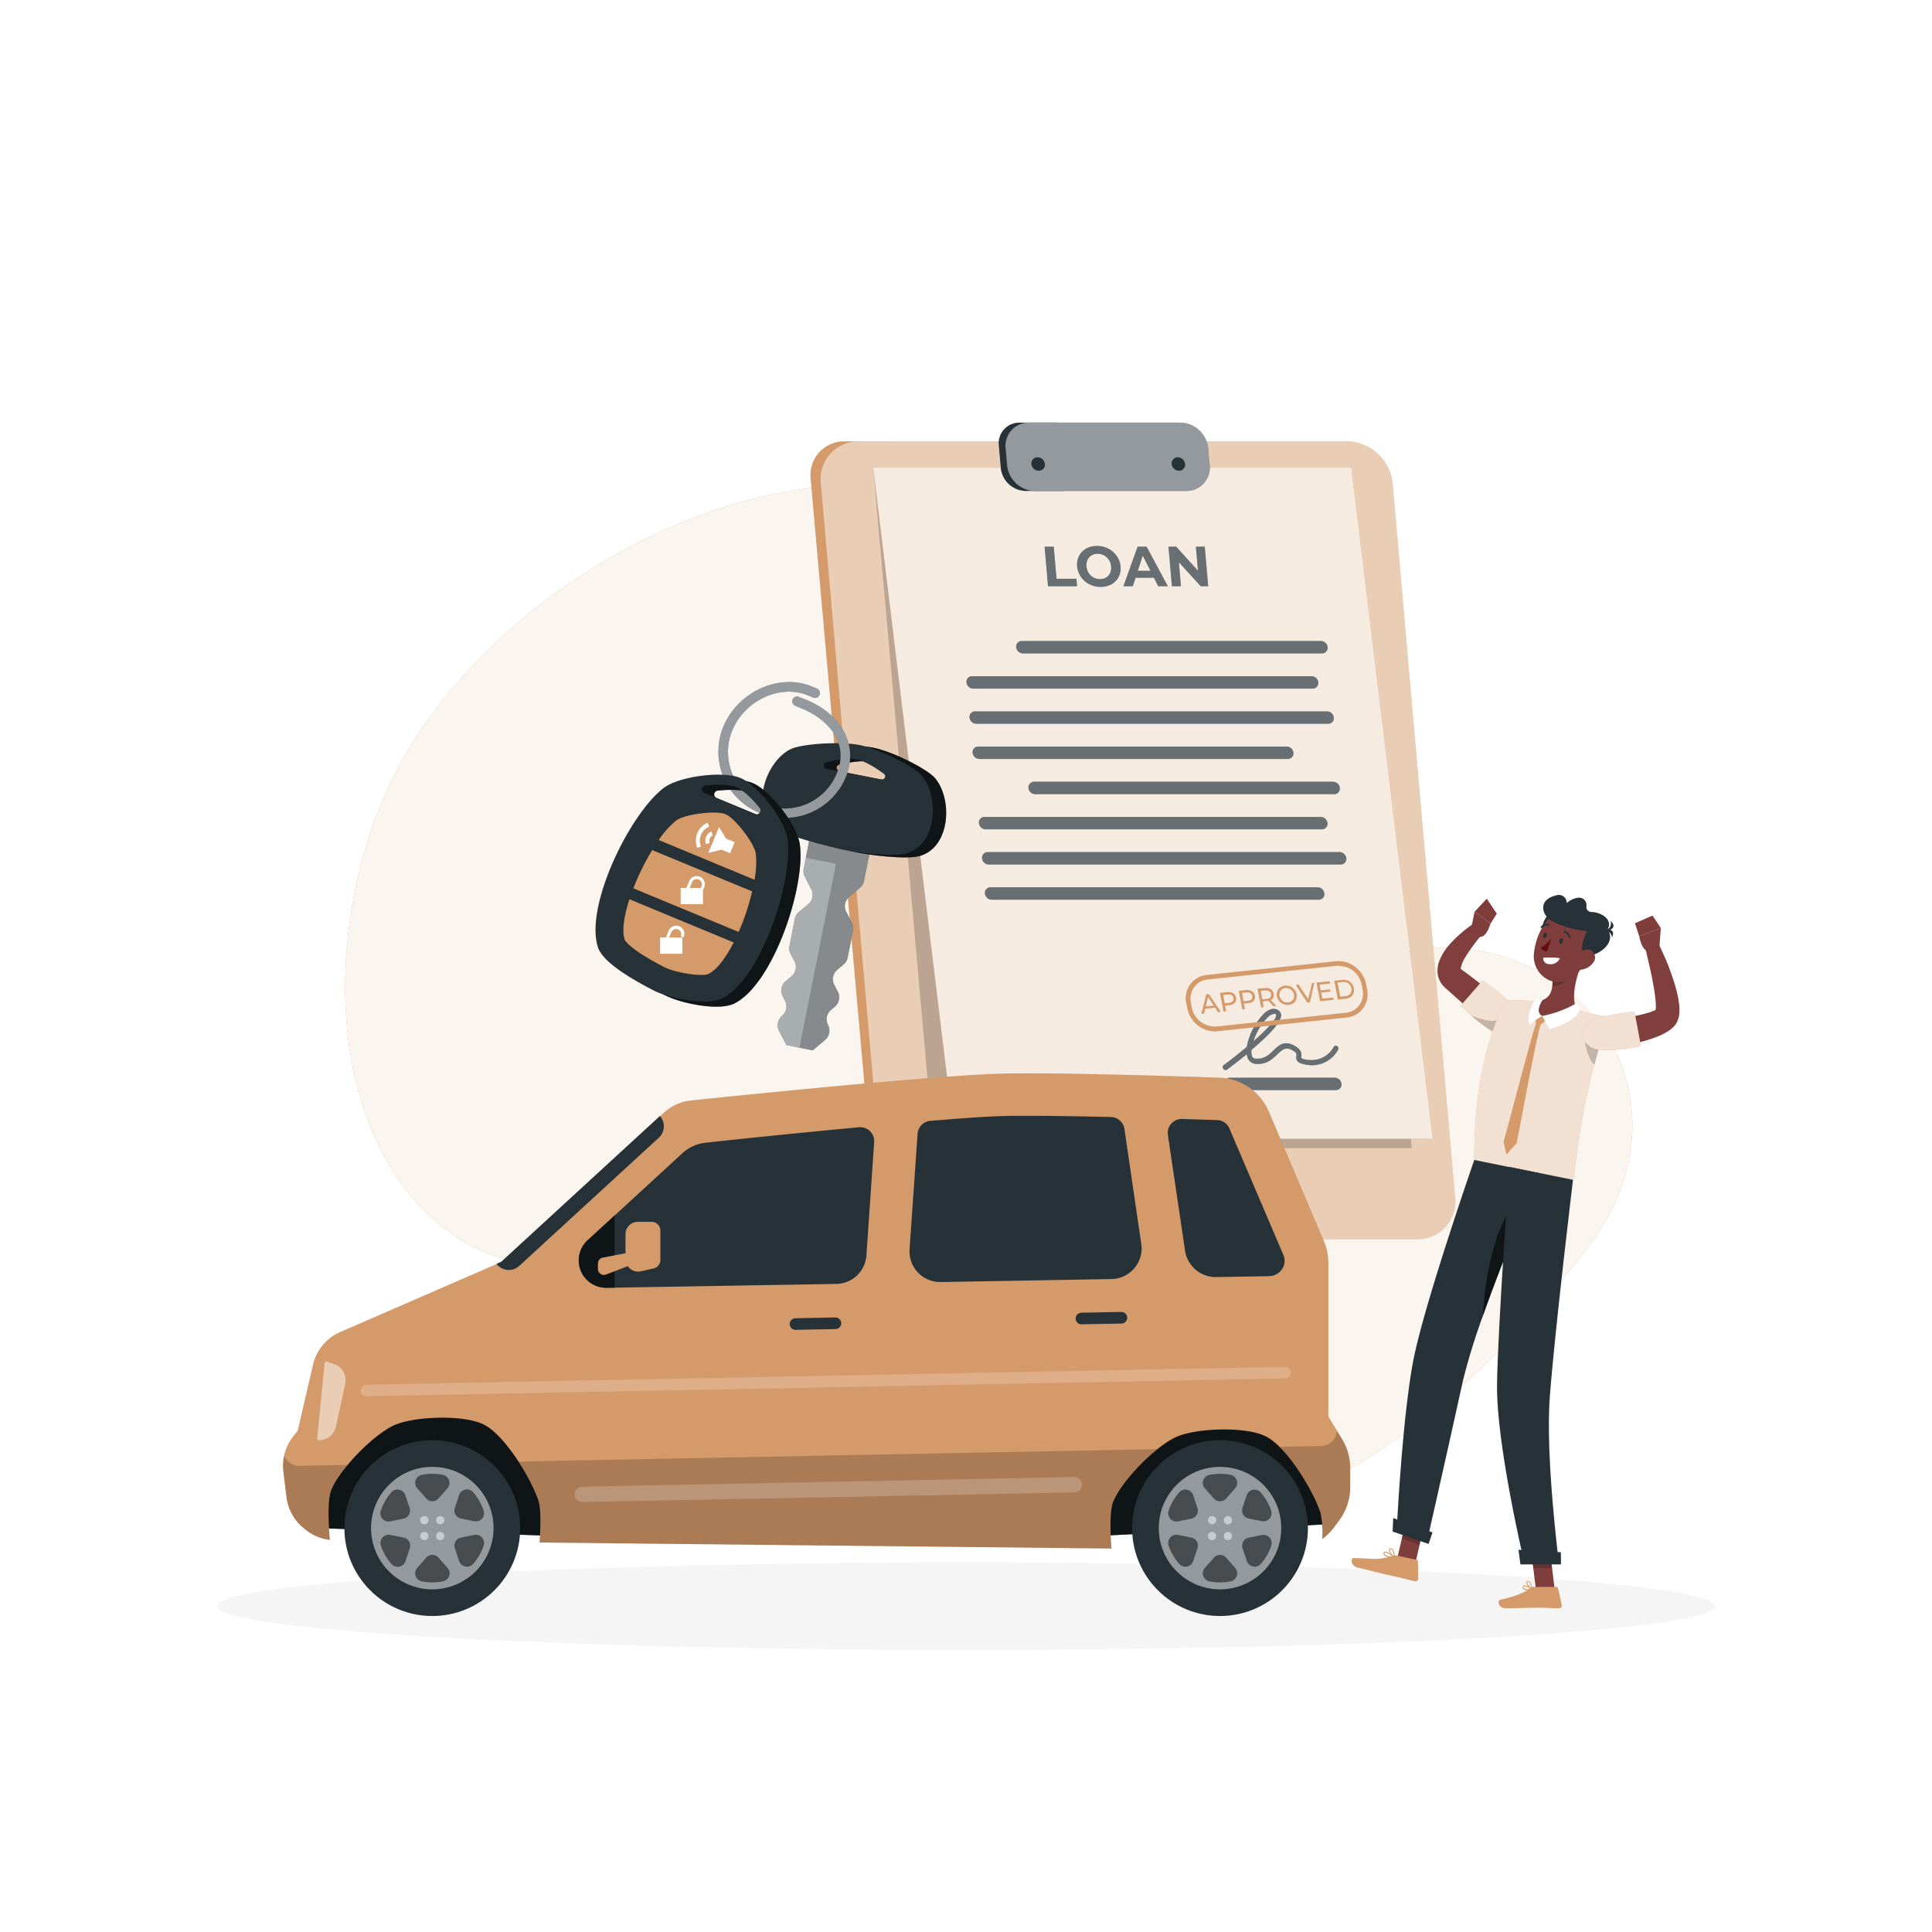 <svg class="animated" id="freepik_stories-car-finance" xmlns="http://www.w3.org/2000/svg" viewBox="0 0 500 500" version="1.1" xmlns:xlink="http://www.w3.org/1999/xlink" xmlns:svgjs="http://svgjs.com/svgjs"><style>svg#freepik_stories-car-finance:not(.animated) .animable {opacity: 0;}svg#freepik_stories-car-finance.animated #freepik--Character--inject-327 {animation: 1.5s Infinite  linear floating;animation-delay: 0s;}svg#freepik_stories-car-finance.animated #freepik--Keys--inject-327 {animation: 1.5s Infinite  linear wind;animation-delay: 0s;}            @keyframes floating {                0% {                    opacity: 1;                    transform: translateY(0px);                }                50% {                    transform: translateY(-10px);                }                100% {                    opacity: 1;                    transform: translateY(0px);                }            }                    @keyframes wind {                0% {                    transform: rotate( 0deg );                }                25% {                    transform: rotate( 1deg );                }                75% {                    transform: rotate( -1deg );                }            }        </style><g id="freepik--background-simple--inject-327" class="animable" style="transform-origin: 255.894px 259.322px;"><path d="M252.4,309.17c-27.41-19.78-94.2,38.59-134.79,10.64C80.79,294.46,83.2,230.5,106.09,193.32c34.08-55.34,115.3-85.81,152.52-56.13,43.18,34.44,1.33,82.38,24.95,109.81,23.16,26.9,27.08,8.68,78.18-.68,47.53-8.71,78.48,38.26,49.5,76.11C352.62,399,297.88,405.06,269.72,379.35,242.74,354.71,267.06,319.75,252.4,309.17Z" style="fill: rgb(212, 154, 106); transform-origin: 255.894px 259.322px;" id="elq32419ggl4k" class="animable"></path><g id="el6wjqp7vjidd"><path d="M252.4,309.17c-27.41-19.78-94.2,38.59-134.79,10.64C80.79,294.46,83.2,230.5,106.09,193.32c34.08-55.34,115.3-85.81,152.52-56.13,43.18,34.44,1.33,82.38,24.95,109.81,23.16,26.9,27.08,8.68,78.18-.68,47.53-8.71,78.48,38.26,49.5,76.11C352.62,399,297.88,405.06,269.72,379.35,242.74,354.71,267.06,319.75,252.4,309.17Z" style="fill: rgb(255, 255, 255); opacity: 0.9; transform-origin: 255.894px 259.322px;" class="animable"></path></g></g><g id="freepik--Shadow--inject-327" class="animable" style="transform-origin: 250px 415.69px;"><ellipse id="freepik--path--inject-327" cx="250" cy="415.69" rx="193.89" ry="11.32" style="fill: rgb(245, 245, 245); transform-origin: 250px 415.69px;" class="animable"></ellipse></g><g id="freepik--Character--inject-327" class="animable" style="transform-origin: 392.21px 323.913px;"><path d="M386,266.21c-2-1.7-4-3.44-6-5.21l-5.92-5.3a5.89,5.89,0,0,1-2-3.57,7,7,0,0,1,.39-3.36,13.87,13.87,0,0,1,2.55-4.19,31.22,31.22,0,0,1,6.44-5.6l2.25,2.64a49.15,49.15,0,0,0-4.43,6,9.44,9.44,0,0,0-1.22,2.81c-.07.37,0,.61,0,.58s-.06-.26,0-.23l1.61,1.17,1.61,1.22c1.07.82,2.13,1.66,3.16,2.5,2.09,1.68,4.12,3.41,6.11,5.2Z" style="fill: rgb(128, 62, 60); transform-origin: 381.286px 252.595px;" id="elfob9gao6da6" class="animable"></path><path d="M389.82,268.07c-3.56.52-11.78-7.82-11.78-7.82l5.63-6.45a44.85,44.85,0,0,1,7.61,6.09C394.56,263.31,393.72,267.5,389.82,268.07Z" style="fill: rgb(212, 154, 106); transform-origin: 385.676px 260.947px;" id="el4o5b32n7b8" class="animable"></path><g id="eldi4rtvmo6jh"><path d="M389.82,268.07c-3.56.52-11.78-7.82-11.78-7.82l5.63-6.45a44.85,44.85,0,0,1,7.61,6.09C394.56,263.31,393.72,267.5,389.82,268.07Z" style="fill: rgb(255, 255, 255); opacity: 0.7; transform-origin: 385.676px 260.947px;" class="animable"></path></g><path d="M380.69,240.48l.94-4.55,4.1,3.12s-1.08,4-3.12,3.35Z" style="fill: rgb(127, 62, 59); transform-origin: 383.21px 239.201px;" id="eljb38e0bptqk" class="animable"></path><polygon points="384.77 232.58 387.38 236.45 385.73 239.05 381.63 235.93 384.77 232.58" style="fill: rgb(127, 62, 59); transform-origin: 384.505px 235.815px;" id="elgkopprvb0ig" class="animable"></polygon><g id="el0jnvxx8ovta5"><path d="M388.27,263.56c-1.66,1.42-5.38.14-7.58-.82,2.59,2.3,6.47,5.33,8.79,5.33C389.75,265.57,389.86,262.22,388.27,263.56Z" style="opacity: 0.2; transform-origin: 385.165px 265.405px;" class="animable"></path></g><polygon points="366.16 405.16 361.57 403.49 364.1 392.44 368.69 394.1 366.16 405.16" style="fill: rgb(127, 62, 59); transform-origin: 365.13px 398.8px;" id="elb7qhzx7hphv" class="animable"></polygon><polygon points="402.34 411.25 397.48 411.25 396.09 399.97 400.96 399.97 402.34 411.25" style="fill: rgb(127, 62, 59); transform-origin: 399.215px 405.61px;" id="el9h0wp530zn" class="animable"></polygon><path d="M396.84,410.69h5.93a.42.42,0,0,1,.42.33l1,4.33a.71.71,0,0,1-.71.86c-1.91,0-3.3-.14-5.71-.14-1.48,0-5.94.15-8,.15s-2.33-2-1.49-2.2c3.74-.82,6.56-1.95,7.75-3A1.13,1.13,0,0,1,396.84,410.69Z" style="fill: rgb(212, 154, 106); transform-origin: 396.02px 413.455px;" id="elm2icvc8p3yk" class="animable"></path><path d="M361.41,402.56l5.21,1.12a.44.44,0,0,1,.34.41l.07,4.43a.7.7,0,0,1-.86.7c-1.87-.43-4.57-1.13-6.93-1.63-2.76-.6-4.47-1.15-7.71-1.85-2-.42-2.1-2.51-1.24-2.52,3.9,0,6.26.75,9.89-.54A2.25,2.25,0,0,1,361.41,402.56Z" style="fill: rgb(212, 154, 106); transform-origin: 358.404px 405.881px;" id="el621mban2k6" class="animable"></path><g id="elaax36jtfk4"><polygon points="364.1 392.44 362.8 398.14 367.39 399.8 368.69 394.11 364.1 392.44" style="opacity: 0.2; transform-origin: 365.745px 396.12px;" class="animable"></polygon></g><g id="el7vqt87zhyv2"><polygon points="400.96 399.98 396.09 399.98 396.81 405.79 401.68 405.79 400.96 399.98" style="opacity: 0.2; transform-origin: 398.885px 402.885px;" class="animable"></polygon></g><path d="M416.58,263.13a119.93,119.93,0,0,0-5,16.5c-.91,3.69-1.62,7.23-2.18,10.45-1.32,7.55-1.85,13.36-2.31,15.29l-25.55-5.17c-.19-28,8.22-41.25,8.22-41.25A51.48,51.48,0,0,1,396,259l1.34.12a95.08,95.08,0,0,1,10.86,2.2c.68.17,1.37.36,2,.56A34.48,34.48,0,0,0,416.58,263.13Z" style="fill: rgb(212, 154, 106); transform-origin: 399.058px 282.124px;" id="elbsyw0lifl4v" class="animable"></path><g id="el9ff8z6bvoi4"><path d="M416.58,263.13a119.93,119.93,0,0,0-5,16.5c-.91,3.69-1.62,7.23-2.18,10.45-1.32,7.55-1.85,13.36-2.31,15.29l-25.55-5.17c-.19-28,8.22-41.25,8.22-41.25A51.48,51.48,0,0,1,396,259l1.34.12a95.08,95.08,0,0,1,10.86,2.2c.68.17,1.37.36,2,.56A34.48,34.48,0,0,0,416.58,263.13Z" style="fill: rgb(255, 255, 255); opacity: 0.7; transform-origin: 399.058px 282.124px;" class="animable"></path></g><path d="M397.71,264.43c-1,1.93-7,25.77-8.57,30.93.19,1.15.44,2.31.74,3.48.82-1,1.69-2,2.59-2.95,1.1-5,5.32-28.8,6.43-31.28Z" style="fill: rgb(212, 154, 106); transform-origin: 394.02px 281.635px;" id="elgvhlnwybon" class="animable"></path><polygon points="397.68 265.92 397.26 263.34 399.14 262.94 400.28 263.99 397.68 265.92" style="fill: rgb(212, 154, 106); transform-origin: 398.77px 264.43px;" id="elor7l0fbosf" class="animable"></polygon><path d="M409.51,248.86c-1.36,3.36-3.28,9.63-1.28,12.46a11,11,0,0,1-9,1.63c-3-.67-2.74-2.8-1.85-3.83,4.08-.15,4.53-3.06,4.38-5.91Z" style="fill: rgb(127, 62, 59); transform-origin: 403.146px 256.075px;" id="el81xgeadhtd7" class="animable"></path><path d="M399.14,262.93s.84,1.69,1.88,3.4c2.2-.63,7.4-2.46,7.77-5.1a2.69,2.69,0,0,0-1-1.48A28.61,28.61,0,0,1,399.14,262.93Z" style="fill: rgb(255, 255, 255); transform-origin: 403.965px 263.04px;" id="eltc2sd9nwmd" class="animable"></path><path d="M399.14,262.93a14.44,14.44,0,0,0-3.17,2.32c-1.21-1.29.62-5.95,1.27-6.37a3.38,3.38,0,0,1,2.06-.23S397,261.89,399.14,262.93Z" style="fill: rgb(255, 255, 255); transform-origin: 397.433px 261.916px;" id="elzevfj5vcjz7" class="animable"></path><g id="el60ms2516p2p"><path d="M406.34,250.64l-4.59,2.57a11,11,0,0,1,0,2c1.53.09,3.89-1.13,4.35-2.66A5.19,5.19,0,0,0,406.34,250.64Z" style="opacity: 0.2; transform-origin: 404.05px 252.927px;" class="animable"></path></g><path d="M400.65,236.71c-1.33,1.45-2.67,5.07.24,5S402.93,234.22,400.65,236.71Z" style="fill: rgb(38, 50, 56); transform-origin: 400.946px 238.955px;" id="eld4427kmc7cp" class="animable"></path><path d="M411.82,244.71c-1.78,4.49-2.59,7.21-5.67,8.78-4.63,2.37-9.59-1.63-9.19-6.57.36-4.45,3.2-11,8.28-11.36A6.66,6.66,0,0,1,411.82,244.71Z" style="fill: rgb(127, 62, 59); transform-origin: 404.623px 244.869px;" id="elfv5h9wlwypq" class="animable"></path><path d="M401.87,238.48c-3-1.51-4-5.71,1-6.79l.34-.07a2,2,0,0,1,2.23,1.78,1.57,1.57,0,0,0,.08.29,5.1,5.1,0,0,1,3.11-1.37,1.9,1.9,0,0,1,1.94,2.13,1.32,1.32,0,0,0,1.3,1.57c2.61.07,5.66,2,4.14,4.6,2.21,2.77-1.24,6.61-6.12,7-1.33-2.68.82-6.65.82-6.65A24,24,0,0,1,401.87,238.48Z" style="fill: rgb(38, 50, 56); transform-origin: 408.031px 239.613px;" id="elptzmwvc3jga" class="animable"></path><path d="M415.31,240.72a1.73,1.73,0,0,0,1.47-2.41C418.45,239.7,417.23,241,415.31,240.72Z" style="fill: rgb(38, 50, 56); transform-origin: 416.439px 239.534px;" id="elhyiysh7hxte" class="animable"></path><path d="M414.85,241.06a1.73,1.73,0,0,1,2.33,1.6C418.13,240.7,416.49,240,414.85,241.06Z" style="fill: rgb(38, 50, 56); transform-origin: 416.155px 241.613px;" id="ela2vi4xnzr95" class="animable"></path><path d="M412.34,249.11a4.5,4.5,0,0,1-3,1.82c-1.59.23-2.19-1.25-1.59-2.65s2-2.9,3.53-2.49A2.09,2.09,0,0,1,412.34,249.11Z" style="fill: rgb(127, 62, 59); transform-origin: 410.161px 248.338px;" id="elhsbm16bhc0k" class="animable"></path><path d="M361.45,396.45l7.77,2.82s6.07-26.72,9.29-41.53a159.36,159.36,0,0,1,5.3-17.3c2.94-8.32,6.46-17.27,9.3-24.27,3-7.37,5.23-12.57,5.23-12.57l-16.8-3.4s-12.81,36.88-15.69,51.45C362.86,366.81,361.45,396.45,361.45,396.45Z" style="fill: rgb(38, 50, 56); transform-origin: 379.895px 349.735px;" id="elzwjqicds8" class="animable"></path><g id="el1h5g79gus64i"><path d="M383.81,340.44c2.94-8.32,6.46-17.27,9.3-24.27l-1.3-4C387,316.6,384,331.92,383.81,340.44Z" style="opacity: 0.6; transform-origin: 388.46px 326.305px;" class="animable"></path></g><path d="M390.61,302s-3,42-3.18,56.33c-.2,15.65,7.11,46.29,7.11,46.29h8.92s-3.56-27.65-2.37-43.15c1.32-17.33,6-56.13,6-56.13Z" style="fill: rgb(38, 50, 56); transform-origin: 397.258px 353.31px;" id="el0h4v1eu69t7k" class="animable"></path><polygon points="393.48 404.86 403.98 404.86 403.95 401.72 392.99 401.08 393.48 404.86" style="fill: rgb(38, 50, 56); transform-origin: 398.485px 402.97px;" id="eln6nikle4pe8" class="animable"></polygon><polygon points="360.41 396.36 369.72 399.58 370.73 396.58 360.56 392.88 360.41 396.36" style="fill: rgb(38, 50, 56); transform-origin: 365.57px 396.23px;" id="elz35f98u12n" class="animable"></polygon><path d="M404.46,243.65c-.12.38-.42.61-.66.53s-.34-.45-.22-.82.41-.61.66-.53S404.58,243.28,404.46,243.65Z" style="fill: rgb(38, 50, 56); transform-origin: 404.021px 243.505px;" id="elfz99pe52sp7" class="animable"></path><path d="M400.25,242.24c-.12.37-.42.6-.66.52s-.34-.45-.22-.82.41-.61.66-.53S400.37,241.86,400.25,242.24Z" style="fill: rgb(38, 50, 56); transform-origin: 399.811px 242.085px;" id="elm7xkp97a7u" class="animable"></path><path d="M401.53,242.87a13.64,13.64,0,0,1-2.82,2.47,2.36,2.36,0,0,0,1.68.9Z" style="fill: rgb(99, 15, 15); transform-origin: 400.12px 244.555px;" id="el20fzo4mcgio" class="animable"></path><path d="M406.2,242.73a.2.2,0,0,1-.17-.15,1.87,1.87,0,0,0-1.17-1.21.22.22,0,0,1-.16-.28.23.23,0,0,1,.27-.17,2.34,2.34,0,0,1,1.49,1.51.23.23,0,0,1-.14.29A.17.17,0,0,1,406.2,242.73Z" style="fill: rgb(38, 50, 56); transform-origin: 405.581px 241.826px;" id="elyiyrcvevxy9" class="animable"></path><path d="M398.91,240.17a.23.23,0,0,1-.12-.06.25.25,0,0,1,0-.33,2.3,2.3,0,0,1,2-.7.24.24,0,0,1,.18.27.22.22,0,0,1-.27.18,1.78,1.78,0,0,0-1.56.58A.19.19,0,0,1,398.91,240.17Z" style="fill: rgb(38, 50, 56); transform-origin: 399.85px 239.622px;" id="eljft0td0bqwf" class="animable"></path><path d="M395.23,411.54a1.53,1.53,0,0,1-.94-.25.7.7,0,0,1-.24-.61.39.39,0,0,1,.19-.33c.54-.27,2.12.69,2.3.8a.11.11,0,0,1,0,.12.12.12,0,0,1-.08.09A5.89,5.89,0,0,1,395.23,411.54Zm-.73-1a.33.33,0,0,0-.15,0s-.07,0-.07.13a.47.47,0,0,0,.16.42,2.3,2.3,0,0,0,1.73.09A4.67,4.67,0,0,0,394.5,410.53Z" style="fill: rgb(212, 154, 106); transform-origin: 395.302px 410.923px;" id="el5j6ymwdah7" class="animable"></path><path d="M396.48,411.37l-.06,0c-.5-.27-1.49-1.34-1.39-1.88a.37.37,0,0,1,.36-.3.62.62,0,0,1,.5.14,3.47,3.47,0,0,1,.7,1.93.11.11,0,0,1,0,.11Zm-1-2h-.06c-.15,0-.16.09-.16.12-.06.32.57,1.13,1.07,1.51a2.79,2.79,0,0,0-.59-1.53A.39.39,0,0,0,395.48,409.39Z" style="fill: rgb(212, 154, 106); transform-origin: 395.814px 410.276px;" id="ell24clzvbrzm" class="animable"></path><path d="M360.8,403.11h0c-.8,0-2.21-.12-2.64-.7a.65.65,0,0,1-.1-.59.38.38,0,0,1,.25-.26c.65-.2,2.36,1.18,2.56,1.34a.11.11,0,0,1,0,.13A.1.1,0,0,1,360.8,403.11Zm-2.39-1.33h0a.16.16,0,0,0-.1.11.42.42,0,0,0,.07.39,3.14,3.14,0,0,0,2.1.58A4.78,4.78,0,0,0,358.41,401.78Z" style="fill: rgb(212, 154, 106); transform-origin: 359.46px 402.325px;" id="elvrgy3wxiyc8" class="animable"></path><path d="M360.8,403.11a.08.08,0,0,1-.08,0c-.52-.38-1.45-1.65-1.26-2.17.05-.12.17-.26.49-.23a.91.91,0,0,1,.59.33,3.3,3.3,0,0,1,.36,2,.12.12,0,0,1-.07.1Zm-1-2.19c-.1,0-.12.06-.13.08-.12.31.49,1.29,1,1.77a2.81,2.81,0,0,0-.33-1.61.65.65,0,0,0-.43-.24Z" style="fill: rgb(212, 154, 106); transform-origin: 360.182px 401.923px;" id="elgvctzr9ckrp" class="animable"></path><g id="eln0iob7d1fa"><path d="M413.6,265.92l-3.44,1.45v2.17s.6,4.38,2.47,6c.76-2.91,1.63-6,2.64-8.9A12.69,12.69,0,0,0,413.6,265.92Z" style="opacity: 0.2; transform-origin: 412.715px 270.73px;" class="animable"></path></g><path d="M414.32,264.44c1.4-.22,2.91-.42,4.35-.68s2.9-.49,4.31-.79a39.22,39.22,0,0,0,4-1,13.83,13.83,0,0,0,1.48-.6.71.71,0,0,1,.15-.09s.06,0,0,0a2.06,2.06,0,0,0-.19.25c-.14.28-.06.24,0,.11a6.27,6.27,0,0,0,.11-1.53,18.08,18.08,0,0,0-.16-2c-.15-1.41-.42-2.85-.69-4.31s-.59-2.92-.94-4.39-.68-3-1-4.4l3.25-1.23c.73,1.41,1.35,2.83,2,4.27s1.16,2.91,1.69,4.4a44.63,44.63,0,0,1,1.38,4.64,23.45,23.45,0,0,1,.46,2.54,11.61,11.61,0,0,1,.05,3,5.91,5.91,0,0,1-.79,2.27,4.45,4.45,0,0,1-.53.7c-.19.21-.28.27-.42.41a7.7,7.7,0,0,1-.76.62,14.8,14.8,0,0,1-2.63,1.43,34,34,0,0,1-4.8,1.58,64.82,64.82,0,0,1-9.43,1.72Z" style="fill: rgb(128, 62, 60); transform-origin: 424.482px 257.57px;" id="elpwys872kub" class="animable"></path><path d="M411.46,270.83c2.84,2.17,13.21-.07,13.21-.07L423,261.81a51.68,51.68,0,0,0-9.23,1.63C408.91,264.83,408,268.21,411.46,270.83Z" style="fill: rgb(212, 154, 106); transform-origin: 417.024px 266.793px;" id="elur2oe5ewyp9" class="animable"></path><g id="eldhi1inzqxna"><path d="M411.46,270.83c2.84,2.17,13.21-.07,13.21-.07L423,261.81a51.68,51.68,0,0,0-9.23,1.63C408.91,264.83,408,268.21,411.46,270.83Z" style="fill: rgb(255, 255, 255); opacity: 0.7; transform-origin: 417.024px 266.793px;" class="animable"></path></g><path d="M429.47,244.89l.35-4.71-5.59,2.12s.6,4.07,2.8,4Z" style="fill: rgb(127, 62, 59); transform-origin: 427.025px 243.24px;" id="eldj4cm8fsvsw" class="animable"></path><polygon points="427.67 236.95 423.13 238.93 424.23 242.3 429.82 240.18 427.67 236.95" style="fill: rgb(127, 62, 59); transform-origin: 426.475px 239.625px;" id="ela5ry5q8x1tb" class="animable"></polygon><path d="M399.4,247.86a21.64,21.64,0,0,1,4.3.11,2.6,2.6,0,0,1-2.88,1.53A1.45,1.45,0,0,1,399.4,247.86Z" style="fill: rgb(255, 255, 255); transform-origin: 401.544px 248.674px;" id="elfe4z1x8s8tf" class="animable"></path></g><g id="freepik--Clipboard--inject-327" class="animable" style="transform-origin: 293.182px 215.045px;"><path d="M218.6,114.22h11.57l18.34,206.49H236.94a10.78,10.78,0,0,1-10.52-9.66L209.79,123.89A8.71,8.71,0,0,1,218.6,114.22Z" style="fill: rgb(212, 154, 106); transform-origin: 229.123px 217.464px;" id="elyc6q4s1rmk" class="animable"></path><path d="M366.69,320.71H240.37a12,12,0,0,1-11.77-10.82L212.43,125.05a9.76,9.76,0,0,1,9.88-10.83H348.62a12.07,12.07,0,0,1,11.78,10.83l16.17,184.84A9.76,9.76,0,0,1,366.69,320.71Z" style="fill: rgb(212, 154, 106); transform-origin: 294.499px 217.465px;" id="eltd7smco7cgn" class="animable"></path><g id="el4zst83q86qd"><path d="M366.69,320.71H240.37a12,12,0,0,1-11.77-10.82L212.43,125.05a9.76,9.76,0,0,1,9.88-10.83H348.62a12.07,12.07,0,0,1,11.78,10.83l16.17,184.84A9.76,9.76,0,0,1,366.69,320.71Z" style="fill: rgb(255, 255, 255); opacity: 0.5; transform-origin: 294.499px 217.465px;" class="animable"></path></g><g id="elpn65sw3iqwp"><polygon points="241.63 297.12 365.36 297.12 349.71 121.03 225.98 121.03 241.63 297.12" style="opacity: 0.2; transform-origin: 295.67px 209.075px;" class="animable"></polygon></g><polygon points="247.04 294.71 370.77 294.71 349.71 121.03 225.98 121.03 247.04 294.71" style="fill: rgb(212, 154, 106); transform-origin: 298.375px 207.87px;" id="elisovjsqfali" class="animable"></polygon><g id="elckxdqmvmas"><polygon points="247.04 294.71 370.77 294.71 349.71 121.03 225.98 121.03 247.04 294.71" style="fill: rgb(255, 255, 255); opacity: 0.8; transform-origin: 298.375px 207.87px;" class="animable"></polygon></g><path d="M342.12,169.1h-77.4a1.79,1.79,0,0,1-1.74-1.6h0a1.45,1.45,0,0,1,1.46-1.61h77.4a1.79,1.79,0,0,1,1.75,1.61h0A1.45,1.45,0,0,1,342.12,169.1Z" style="fill: rgb(38, 50, 56); transform-origin: 303.284px 167.495px;" id="elbfdpmyk2yi5" class="animable"></path><path d="M339.71,178.21H251.86a1.78,1.78,0,0,1-1.74-1.61h0a1.43,1.43,0,0,1,1.46-1.6h87.85a1.77,1.77,0,0,1,1.74,1.6h0A1.44,1.44,0,0,1,339.71,178.21Z" style="fill: rgb(38, 50, 56); transform-origin: 295.645px 176.605px;" id="elz4ahu820a3" class="animable"></path><path d="M343.72,187.31H252.66a1.78,1.78,0,0,1-1.75-1.6h0a1.45,1.45,0,0,1,1.47-1.61h91.06a1.78,1.78,0,0,1,1.74,1.61h0A1.43,1.43,0,0,1,343.72,187.31Z" style="fill: rgb(38, 50, 56); transform-origin: 298.046px 185.705px;" id="el03z1xu4nrnr9" class="animable"></path><path d="M333.27,196.42H253.46a1.79,1.79,0,0,1-1.75-1.61h0a1.45,1.45,0,0,1,1.46-1.6H333a1.78,1.78,0,0,1,1.74,1.6h0A1.45,1.45,0,0,1,333.27,196.42Z" style="fill: rgb(38, 50, 56); transform-origin: 293.226px 194.815px;" id="el5bsaiej3qpc" class="animable"></path><path d="M345.31,205.53h-77.4a1.79,1.79,0,0,1-1.75-1.61h0a1.46,1.46,0,0,1,1.47-1.61H345a1.79,1.79,0,0,1,1.75,1.61h0A1.45,1.45,0,0,1,345.31,205.53Z" style="fill: rgb(38, 50, 56); transform-origin: 306.456px 203.92px;" id="elrewld9wgpeh" class="animable"></path><path d="M342.09,214.63h-87a1.79,1.79,0,0,1-1.75-1.6h0a1.45,1.45,0,0,1,1.47-1.61h87a1.79,1.79,0,0,1,1.75,1.61h0A1.45,1.45,0,0,1,342.09,214.63Z" style="fill: rgb(38, 50, 56); transform-origin: 298.449px 213.025px;" id="el9bfatuy8ai" class="animable"></path><path d="M346.9,223.74h-91a1.79,1.79,0,0,1-1.75-1.61h0a1.45,1.45,0,0,1,1.46-1.61h91.06a1.79,1.79,0,0,1,1.75,1.61h0A1.45,1.45,0,0,1,346.9,223.74Z" style="fill: rgb(38, 50, 56); transform-origin: 301.285px 222.131px;" id="el3jg27mbkoud" class="animable"></path><path d="M341.27,232.84H256.64a1.77,1.77,0,0,1-1.74-1.6h0a1.44,1.44,0,0,1,1.46-1.61H341a1.79,1.79,0,0,1,1.75,1.61h0A1.44,1.44,0,0,1,341.27,232.84Z" style="fill: rgb(38, 50, 56); transform-origin: 298.824px 231.235px;" id="elueoo8gxtp2d" class="animable"></path><g id="el1wc18unh0c7j"><g style="opacity: 0.3; transform-origin: 299.269px 199.365px;" class="animable"><path d="M342.12,169.1h-77.4a1.79,1.79,0,0,1-1.74-1.6h0a1.45,1.45,0,0,1,1.46-1.61h77.4a1.79,1.79,0,0,1,1.75,1.61h0A1.45,1.45,0,0,1,342.12,169.1Z" style="fill: rgb(255, 255, 255); transform-origin: 303.284px 167.495px;" id="elljxyoekvttk" class="animable"></path><path d="M339.71,178.21H251.86a1.78,1.78,0,0,1-1.74-1.61h0a1.43,1.43,0,0,1,1.46-1.6h87.85a1.77,1.77,0,0,1,1.74,1.6h0A1.44,1.44,0,0,1,339.71,178.21Z" style="fill: rgb(255, 255, 255); transform-origin: 295.645px 176.605px;" id="elwxxe7ayiekh" class="animable"></path><path d="M343.72,187.31H252.66a1.78,1.78,0,0,1-1.75-1.6h0a1.45,1.45,0,0,1,1.47-1.61h91.06a1.78,1.78,0,0,1,1.74,1.61h0A1.43,1.43,0,0,1,343.72,187.31Z" style="fill: rgb(255, 255, 255); transform-origin: 298.046px 185.705px;" id="elavzvfvqc03v" class="animable"></path><path d="M333.27,196.42H253.46a1.79,1.79,0,0,1-1.75-1.61h0a1.45,1.45,0,0,1,1.46-1.6H333a1.78,1.78,0,0,1,1.74,1.6h0A1.45,1.45,0,0,1,333.27,196.42Z" style="fill: rgb(255, 255, 255); transform-origin: 293.226px 194.815px;" id="eli7tpgv73ni" class="animable"></path><path d="M345.31,205.53h-77.4a1.79,1.79,0,0,1-1.75-1.61h0a1.46,1.46,0,0,1,1.47-1.61H345a1.79,1.79,0,0,1,1.75,1.61h0A1.45,1.45,0,0,1,345.31,205.53Z" style="fill: rgb(255, 255, 255); transform-origin: 306.456px 203.92px;" id="elnr613mmp6b" class="animable"></path><path d="M342.09,214.63h-87a1.79,1.79,0,0,1-1.75-1.6h0a1.45,1.45,0,0,1,1.47-1.61h87a1.79,1.79,0,0,1,1.75,1.61h0A1.45,1.45,0,0,1,342.09,214.63Z" style="fill: rgb(255, 255, 255); transform-origin: 298.449px 213.025px;" id="el6ahentxu57s" class="animable"></path><path d="M346.9,223.74h-91a1.79,1.79,0,0,1-1.75-1.61h0a1.45,1.45,0,0,1,1.46-1.61h91.06a1.79,1.79,0,0,1,1.75,1.61h0A1.45,1.45,0,0,1,346.9,223.74Z" style="fill: rgb(255, 255, 255); transform-origin: 301.285px 222.131px;" id="elg7olza220l" class="animable"></path><path d="M341.27,232.84H256.64a1.77,1.77,0,0,1-1.74-1.6h0a1.44,1.44,0,0,1,1.46-1.61H341a1.79,1.79,0,0,1,1.75,1.61h0A1.44,1.44,0,0,1,341.27,232.84Z" style="fill: rgb(255, 255, 255); transform-origin: 298.824px 231.235px;" id="ely49hitzua8s" class="animable"></path></g></g><path d="M270.34,141.48h2.37l.72,8.31h5.14l.17,1.93h-7.51Z" style="fill: rgb(38, 50, 56); transform-origin: 274.54px 146.6px;" id="elko9s4ykxunm" class="animable"></path><path d="M281.93,151.2a5.76,5.76,0,0,1-2.17-1.89,5.6,5.6,0,0,1-1-2.71,4.84,4.84,0,0,1,.49-2.72,4.5,4.5,0,0,1,1.83-1.89,5.66,5.66,0,0,1,2.82-.69,6.3,6.3,0,0,1,2.93.69,6,6,0,0,1,2.17,1.89,5.54,5.54,0,0,1,1,2.72,4.8,4.8,0,0,1-.49,2.71,4.53,4.53,0,0,1-1.84,1.89,5.57,5.57,0,0,1-2.81.69A6.3,6.3,0,0,1,281.93,151.2Zm4.36-1.74a2.71,2.71,0,0,0,1-1.17,3.22,3.22,0,0,0,.26-1.69,3.61,3.61,0,0,0-.56-1.7,3.45,3.45,0,0,0-2.92-1.58,3.07,3.07,0,0,0-1.61.42,2.6,2.6,0,0,0-1,1.16,3.16,3.16,0,0,0-.27,1.7,3.57,3.57,0,0,0,.56,1.69,3.5,3.5,0,0,0,1.25,1.17,3.57,3.57,0,0,0,1.68.41A3.12,3.12,0,0,0,286.29,149.46Z" style="fill: rgb(38, 50, 56); transform-origin: 284.38px 146.595px;" id="elv5bp0pvixh" class="animable"></path><path d="M298.64,149.52h-4.75l-.72,2.2h-2.43l3.67-10.24h2.34l5.48,10.24h-2.49Zm-.9-1.8-2-3.92-1.28,3.92Z" style="fill: rgb(38, 50, 56); transform-origin: 296.485px 146.6px;" id="elc6nc7cj58zu" class="animable"></path><path d="M311.79,141.48l.89,10.24h-1.94l-5.65-6.22.54,6.22h-2.34l-.89-10.24h2l5.63,6.21-.54-6.21Z" style="fill: rgb(38, 50, 56); transform-origin: 307.54px 146.6px;" id="elw1mpkr07mio" class="animable"></path><g id="elyoi4mjgth"><g style="opacity: 0.3; transform-origin: 291.51px 146.595px;" class="animable"><path d="M270.34,141.48h2.37l.72,8.31h5.14l.17,1.93h-7.51Z" style="fill: rgb(255, 255, 255); transform-origin: 274.54px 146.6px;" id="elv6lhhl3hbk" class="animable"></path><path d="M281.93,151.2a5.76,5.76,0,0,1-2.17-1.89,5.6,5.6,0,0,1-1-2.71,4.84,4.84,0,0,1,.49-2.72,4.5,4.5,0,0,1,1.83-1.89,5.66,5.66,0,0,1,2.82-.69,6.3,6.3,0,0,1,2.93.69,6,6,0,0,1,2.17,1.89,5.54,5.54,0,0,1,1,2.72,4.8,4.8,0,0,1-.49,2.71,4.53,4.53,0,0,1-1.84,1.89,5.57,5.57,0,0,1-2.81.69A6.3,6.3,0,0,1,281.93,151.2Zm4.36-1.74a2.71,2.71,0,0,0,1-1.17,3.22,3.22,0,0,0,.26-1.69,3.61,3.61,0,0,0-.56-1.7,3.45,3.45,0,0,0-2.92-1.58,3.07,3.07,0,0,0-1.61.42,2.6,2.6,0,0,0-1,1.16,3.16,3.16,0,0,0-.27,1.7,3.57,3.57,0,0,0,.56,1.69,3.5,3.5,0,0,0,1.25,1.17,3.57,3.57,0,0,0,1.68.41A3.12,3.12,0,0,0,286.29,149.46Z" style="fill: rgb(255, 255, 255); transform-origin: 284.38px 146.595px;" id="elaey7cn3v97i" class="animable"></path><path d="M298.64,149.52h-4.75l-.72,2.2h-2.43l3.67-10.24h2.34l5.48,10.24h-2.49Zm-.9-1.8-2-3.92-1.28,3.92Z" style="fill: rgb(255, 255, 255); transform-origin: 296.485px 146.6px;" id="elkhha77ksfb" class="animable"></path><path d="M311.79,141.48l.89,10.24h-1.94l-5.65-6.22.54,6.22h-2.34l-.89-10.24h2l5.63,6.21-.54-6.21Z" style="fill: rgb(255, 255, 255); transform-origin: 307.54px 146.6px;" id="ellhrv3lp2rb" class="animable"></path></g></g><path d="M345.71,282.12H318.55a1.79,1.79,0,0,1-1.75-1.6h0a1.46,1.46,0,0,1,1.47-1.61h27.16a1.79,1.79,0,0,1,1.75,1.61h0A1.45,1.45,0,0,1,345.71,282.12Z" style="fill: rgb(38, 50, 56); transform-origin: 331.99px 280.515px;" id="elazcj5axmvn7" class="animable"></path><path d="M316.57,276.57h0a.63.63,0,0,1,.09-.9c1.92-1.41,4-3.07,6-4.73a16.73,16.73,0,0,1,4.6-8.77c1.56-1.35,2.72-1.19,3.42-.81a1.58,1.58,0,0,1,.86,1.21c.25,2-3.73,5.84-7.65,9.14a3.51,3.51,0,0,0,.14,1.61,1,1,0,0,0,1,.65c2.2.14,3.4-1,4.55-2.14,1.31-1.27,2.65-2.57,5.11-1.37,2.16,1.07,2.21,2.14,2.09,3.06a.92.92,0,0,0,0,.32h0a4.62,4.62,0,0,0,1.95.46,6.48,6.48,0,0,0,6.45-3.4.61.61,0,0,1,.82-.2h0a.68.68,0,0,1,.32.93,7.64,7.64,0,0,1-7.64,4c-1.68-.21-2.49-.5-2.92-1a1.6,1.6,0,0,1-.26-1.32c.07-.52.12-.92-1.29-1.62s-2.32-.12-3.65,1.18-2.73,2.65-5.48,2.47a2.41,2.41,0,0,1-2.19-1.56,3.32,3.32,0,0,1-.23-.94c-2.1,1.71-4,3.17-5.14,4A.69.69,0,0,1,316.57,276.57Zm13.2-14.18a2.78,2.78,0,0,0-1.57.79,15.29,15.29,0,0,0-3.78,6.27c3.38-3,6-5.71,5.85-6.84,0-.05,0-.08-.1-.13A.81.81,0,0,0,329.77,262.39Z" style="fill: rgb(38, 50, 56); transform-origin: 331.409px 269.012px;" id="elqraw62a2vse" class="animable"></path><g id="elq1axc9csph"><g style="opacity: 0.3; transform-origin: 331.805px 271.606px;" class="animable"><path d="M345.71,282.12H318.55a1.79,1.79,0,0,1-1.75-1.6h0a1.46,1.46,0,0,1,1.47-1.61h27.16a1.79,1.79,0,0,1,1.75,1.61h0A1.45,1.45,0,0,1,345.71,282.12Z" style="fill: rgb(255, 255, 255); transform-origin: 331.99px 280.515px;" id="elowjrgbw59w9" class="animable"></path><path d="M316.57,276.57h0a.63.63,0,0,1,.09-.9c1.92-1.41,4-3.07,6-4.73a16.73,16.73,0,0,1,4.6-8.77c1.56-1.35,2.72-1.19,3.42-.81a1.58,1.58,0,0,1,.86,1.21c.25,2-3.73,5.84-7.65,9.14a3.51,3.51,0,0,0,.14,1.61,1,1,0,0,0,1,.65c2.2.14,3.4-1,4.55-2.14,1.31-1.27,2.65-2.57,5.11-1.37,2.16,1.07,2.21,2.14,2.09,3.06a.92.92,0,0,0,0,.32h0a4.62,4.62,0,0,0,1.95.46,6.48,6.48,0,0,0,6.45-3.4.61.61,0,0,1,.82-.2h0a.68.68,0,0,1,.32.93,7.64,7.64,0,0,1-7.64,4c-1.68-.21-2.49-.5-2.92-1a1.6,1.6,0,0,1-.26-1.32c.07-.52.12-.92-1.29-1.62s-2.32-.12-3.65,1.18-2.73,2.65-5.48,2.47a2.41,2.41,0,0,1-2.19-1.56,3.32,3.32,0,0,1-.23-.94c-2.1,1.71-4,3.17-5.14,4A.69.69,0,0,1,316.57,276.57Zm13.2-14.18a2.78,2.78,0,0,0-1.57.79,15.29,15.29,0,0,0-3.78,6.27c3.38-3,6-5.71,5.85-6.84,0-.05,0-.08-.1-.13A.81.81,0,0,0,329.77,262.39Z" style="fill: rgb(255, 255, 255); transform-origin: 331.409px 269.012px;" id="eltcql17qeeg" class="animable"></path></g></g><path d="M263.88,109.38h9.69l1.57,17.68h-9.69a6.59,6.59,0,0,1-6.44-5.92l-.52-5.84A5.33,5.33,0,0,1,263.88,109.38Z" style="fill: rgb(38, 50, 56); transform-origin: 266.799px 118.22px;" id="elr2unhs8dv6" class="animable"></path><path d="M307,127.06H267.85a7.38,7.38,0,0,1-7.21-6.63l-.39-4.42a6,6,0,0,1,6.05-6.63h39.16a7.38,7.38,0,0,1,7.21,6.63l.39,4.42A6,6,0,0,1,307,127.06Z" style="fill: rgb(38, 50, 56); transform-origin: 286.655px 118.22px;" id="elc5scdpxhw0p" class="animable"></path><g id="elex7wgsqpl38"><path d="M307,127.06H267.85a7.38,7.38,0,0,1-7.21-6.63l-.39-4.42a6,6,0,0,1,6.05-6.63h39.16a7.38,7.38,0,0,1,7.21,6.63l.39,4.42A6,6,0,0,1,307,127.06Z" style="fill: rgb(255, 255, 255); opacity: 0.5; transform-origin: 286.655px 118.22px;" class="animable"></path></g><path d="M306.7,120.09a1.56,1.56,0,0,1-1.58,1.74,1.94,1.94,0,0,1-1.9-1.74,1.57,1.57,0,0,1,1.59-1.74A1.93,1.93,0,0,1,306.7,120.09Z" style="fill: rgb(38, 50, 56); transform-origin: 304.961px 120.09px;" id="elf9mxhe7e8sm" class="animable"></path><path d="M270.41,120.09a1.56,1.56,0,0,1-1.58,1.74,1.94,1.94,0,0,1-1.9-1.74,1.57,1.57,0,0,1,1.59-1.74A1.93,1.93,0,0,1,270.41,120.09Z" style="fill: rgb(38, 50, 56); transform-origin: 268.671px 120.09px;" id="el03uj12gpco7n" class="animable"></path></g><g id="freepik--Stamp--inject-327" class="animable" style="transform-origin: 330.401px 257.84px;"><path d="M314.42,266.94a7.46,7.46,0,0,1-7.16-6l-.24-1.29a6,6,0,0,1,5.29-7.33l33.41-3.55a7.11,7.11,0,0,1,5,1.45,7.39,7.39,0,0,1,2.83,4.49l.25,1.29a6.27,6.27,0,0,1-1,4.9,6,6,0,0,1-4.28,2.43l-33.4,3.55C314.89,266.93,314.65,266.94,314.42,266.94Zm32.11-17a5.63,5.63,0,0,0-.58,0l-33.41,3.55a4.9,4.9,0,0,0-3.51,2,5.12,5.12,0,0,0-.83,4l.24,1.28a6.12,6.12,0,0,0,6.45,4.88l33.4-3.55a4.86,4.86,0,0,0,3.51-2,5.14,5.14,0,0,0,.84-4l-.24-1.28a6.11,6.11,0,0,0-2.33-3.69A5.91,5.91,0,0,0,346.53,250Z" style="fill: rgb(212, 154, 106); transform-origin: 330.401px 257.84px;" id="el5s7msxlvnma" class="animable"></path><path d="M314.46,260.78l-2.54.27-.29,1.26-.71.07,1.24-5.05.68-.07,3.1,4.59-.72.08Zm-.34-.53L312.63,258l-.58,2.47Z" style="fill: rgb(212, 154, 106); transform-origin: 313.43px 259.82px;" id="el8zxobmhfam5" class="animable"></path><path d="M319.13,257.05a1.7,1.7,0,0,1,.77,1.18,1.44,1.44,0,0,1-.3,1.29,2.06,2.06,0,0,1-1.37.6l-1.18.12.28,1.46-.68.08-.93-4.83,1.86-.19A2.34,2.34,0,0,1,319.13,257.05Zm-.1,2.09a1,1,0,0,0,.19-.84,1.12,1.12,0,0,0-.5-.77,1.61,1.61,0,0,0-1-.17l-1.16.12.41,2.16,1.16-.12A1.46,1.46,0,0,0,319,259.14Z" style="fill: rgb(212, 154, 106); transform-origin: 317.832px 259.255px;" id="elz6xypmumr9" class="animable"></path><path d="M324,256.53a1.72,1.72,0,0,1,.77,1.18,1.44,1.44,0,0,1-.3,1.29,2,2,0,0,1-1.37.6l-1.18.13.28,1.46-.68.07-.93-4.82,1.86-.2A2.34,2.34,0,0,1,324,256.53Zm-.1,2.09a1,1,0,0,0,.19-.84,1.1,1.1,0,0,0-.5-.76,1.61,1.61,0,0,0-1-.18l-1.16.12.41,2.17L323,259A1.44,1.44,0,0,0,323.89,258.62Z" style="fill: rgb(212, 154, 106); transform-origin: 322.702px 258.735px;" id="el93i7ff6ievu" class="animable"></path><path d="M329.56,260.41,328.25,259l-.3.05-1.18.13.28,1.46-.68.08-.93-4.83,1.86-.2a2.4,2.4,0,0,1,1.55.3,1.7,1.7,0,0,1,.77,1.17,1.58,1.58,0,0,1-.09,1,1.39,1.39,0,0,1-.67.66l1.45,1.5Zm-.81-2.3a1,1,0,0,0,.19-.84,1.12,1.12,0,0,0-.5-.77,1.61,1.61,0,0,0-1-.17l-1.16.12.41,2.17,1.17-.12A1.44,1.44,0,0,0,328.75,258.11Z" style="fill: rgb(212, 154, 106); transform-origin: 327.875px 258.193px;" id="elawtgscanzge" class="animable"></path><path d="M332.13,259.86a2.64,2.64,0,0,1-1.08-.79,2.7,2.7,0,0,1-.57-1.22,2.36,2.36,0,0,1,.09-1.3,2,2,0,0,1,.74-1,2.51,2.51,0,0,1,1.24-.46,2.74,2.74,0,0,1,2.44,1,2.68,2.68,0,0,1,.57,1.23,2.36,2.36,0,0,1-.09,1.3,2,2,0,0,1-.74,1,2.46,2.46,0,0,1-1.23.45A2.65,2.65,0,0,1,332.13,259.86Zm2.15-.77a1.49,1.49,0,0,0,.53-.73,1.79,1.79,0,0,0,.06-1,2,2,0,0,0-.42-.92,2.08,2.08,0,0,0-.79-.59,1.85,1.85,0,0,0-1-.14,1.73,1.73,0,0,0-.91.34,1.58,1.58,0,0,0-.54.73,1.79,1.79,0,0,0-.06,1,2.15,2.15,0,0,0,.42.92,2.11,2.11,0,0,0,.8.59,2,2,0,0,0,1,.14A1.79,1.79,0,0,0,334.28,259.09Z" style="fill: rgb(212, 154, 106); transform-origin: 333.02px 257.58px;" id="elehf423nfii5" class="animable"></path><path d="M340.14,254.36,339,259.41l-.68.07-3-4.6.74-.08,2.48,3.78,1-4.15Z" style="fill: rgb(212, 154, 106); transform-origin: 337.73px 256.92px;" id="elub3s3hdoixe" class="animable"></path><path d="M345,258.15l.11.6-3.47.37-.93-4.82,3.38-.36.11.6-2.69.29.29,1.48,2.39-.26.12.59-2.4.25.3,1.56Z" style="fill: rgb(212, 154, 106); transform-origin: 342.91px 256.53px;" id="elcln1vpnk2b" class="animable"></path><path d="M345.32,253.81l2-.21a3.12,3.12,0,0,1,1.41.16,2.54,2.54,0,0,1,1.07.75,2.64,2.64,0,0,1,.57,1.23,2.42,2.42,0,0,1-.08,1.29,2,2,0,0,1-.75,1,2.71,2.71,0,0,1-1.29.44l-2,.22Zm2.79,4a2.08,2.08,0,0,0,1-.34,1.44,1.44,0,0,0,.56-.71,1.84,1.84,0,0,0,.06-1,1.92,1.92,0,0,0-.43-.92,1.84,1.84,0,0,0-.8-.57,2.32,2.32,0,0,0-1.06-.12l-1.29.14.7,3.62Z" style="fill: rgb(212, 154, 106); transform-origin: 347.871px 256.134px;" id="elq1d4m5xo27j" class="animable"></path></g><g id="freepik--Keys--inject-327" class="animable animator-active" style="transform-origin: 199.494px 224.173px;"><path d="M216.82,256.61l-.91-1.75a3.16,3.16,0,0,1,.77-3.89l1.63-1.37a3.16,3.16,0,0,0,1.07-1.81l1.38-6.95a3.13,3.13,0,0,0-.3-2.08L219,236a3.16,3.16,0,0,1,.77-3.89l2.74-2.3A3.16,3.16,0,0,0,223.6,228l2.24-11.24L218,215.18l-7.81-1.56L208,224.86a3.19,3.19,0,0,0,.3,2.08l1.65,3.18a3.18,3.18,0,0,1-.77,3.89l-2.41,2a3.17,3.17,0,0,0-1.07,1.8l-1.38,7a3.18,3.18,0,0,0,.29,2.08l1,1.89a3.16,3.16,0,0,1-.77,3.89l-1.51,1.27a3.16,3.16,0,0,0-.77,3.89l.61,1.18a3.16,3.16,0,0,1-.77,3.89h0a3.17,3.17,0,0,0-.78,3.89l1.92,3.69,3.4.67,3.4.68,3.18-2.68a3.17,3.17,0,0,0,.78-3.89h0a3.16,3.16,0,0,1,.77-3.89l1-.85A3.18,3.18,0,0,0,216.82,256.61Z" style="fill: rgb(38, 50, 56); transform-origin: 213.552px 242.725px;" id="elmcd99lizh5" class="animable"></path><g id="elr1qebbltypi"><path d="M216.82,256.61l-.91-1.75a3.16,3.16,0,0,1,.77-3.89l1.63-1.37a3.16,3.16,0,0,0,1.07-1.81l1.38-6.95a3.13,3.13,0,0,0-.3-2.08L219,236a3.16,3.16,0,0,1,.77-3.89l2.74-2.3A3.16,3.16,0,0,0,223.6,228l2.24-11.24L218,215.18l-7.81-1.56L208,224.86a3.19,3.19,0,0,0,.3,2.08l1.65,3.18a3.18,3.18,0,0,1-.77,3.89l-2.41,2a3.17,3.17,0,0,0-1.07,1.8l-1.38,7a3.18,3.18,0,0,0,.29,2.08l1,1.89a3.16,3.16,0,0,1-.77,3.89l-1.51,1.27a3.16,3.16,0,0,0-.77,3.89l.61,1.18a3.16,3.16,0,0,1-.77,3.89h0a3.17,3.17,0,0,0-.78,3.89l1.92,3.69,3.4.67,3.4.68,3.18-2.68a3.17,3.17,0,0,0,.78-3.89h0a3.16,3.16,0,0,1,.77-3.89l1-.85A3.18,3.18,0,0,0,216.82,256.61Z" style="fill: rgb(255, 255, 255); opacity: 0.6; transform-origin: 213.552px 242.725px;" class="animable"></path></g><g id="elr7e2bt2c5i"><path d="M222.53,229.78A3.16,3.16,0,0,0,223.6,228l2.24-11.24-3.91-.77-3.91-.78-7.81-1.56L208.54,222l7.82,1.56-9.47,47.59,3.4.68,3.18-2.68a3.17,3.17,0,0,0,.78-3.89,3.16,3.16,0,0,1,.77-3.89l1-.85a3.18,3.18,0,0,0,.78-3.89l-.91-1.75a3.16,3.16,0,0,1,.77-3.89l1.63-1.37a3.16,3.16,0,0,0,1.07-1.81l1.38-6.95a3.18,3.18,0,0,0-.29-2.08L219,236a3.16,3.16,0,0,1,.77-3.89Z" style="opacity: 0.2; transform-origin: 216.365px 242.74px;" class="animable"></path></g><path d="M242,201.4c-2.07-2.46-11.22-7-16.13-7.93s-15.09-.33-17.94,1.15c-6.33,3.28-10.27,14.89-4,20.15,2.53,2.12,12.23,4.52,16.6,5.57s14.23,2.14,17.47,1.2C246,219.24,246.56,206.85,242,201.4Zm-10.66,1-14-2.78c-1-.2-1.15-1.46-.16-1.71,3-.75,6.07-1.12,7.9-.76s4.52,1.88,7,3.73C232.92,201.49,232.32,202.6,231.3,202.4Z" style="fill: rgb(38, 50, 56); transform-origin: 222.815px 207.462px;" id="elcwjvbif47kj" class="animable"></path><g id="elfb93rvq90je"><path d="M242,201.4c-2.07-2.46-11.22-7-16.13-7.93s-15.09-.33-17.94,1.15c-6.33,3.28-10.27,14.89-4,20.15,2.53,2.12,12.23,4.52,16.6,5.57s14.23,2.14,17.47,1.2C246,219.24,246.56,206.85,242,201.4Zm-10.66,1-14-2.78c-1-.2-1.15-1.46-.16-1.71,3-.75,6.07-1.12,7.9-.76s4.52,1.88,7,3.73C232.92,201.49,232.32,202.6,231.3,202.4Z" style="opacity: 0.6; transform-origin: 222.815px 207.462px;" class="animable"></path></g><path d="M238.56,200.72c-2.07-2.45-11.22-6.95-16.14-7.92s-15.09-.33-17.94,1.14c-6.33,3.28-10.26,14.89-4,20.15,2.54,2.13,12.24,4.52,16.61,5.57s14.22,2.14,17.47,1.21C242.57,218.56,243.15,206.17,238.56,200.72Zm-10.67,1L214,199c-1-.21-1.15-1.47-.17-1.71,3-.76,6.08-1.13,7.91-.76s4.51,1.87,7,3.72C229.52,200.81,228.92,201.92,227.89,201.72Z" style="fill: rgb(38, 50, 56); transform-origin: 219.38px 206.78px;" id="elr771b61jez" class="animable"></path><path d="M218.86,201.19a17.14,17.14,0,0,1-32.08-12c3.31-9.76,14.51-15.17,23.29-11.54l1.34.56a1.26,1.26,0,0,1,.68,1.64h0a1.26,1.26,0,0,1-1.64.68l-1.34-.56c-7.38-3.06-16.81,1.47-19.83,9.66a14.63,14.63,0,0,0,27.26,10.61C220,192,213.9,186,207.66,183.43l-1.84-.77a1.26,1.26,0,0,1-.68-1.64h0a1.25,1.25,0,0,1,1.64-.67l1.85.76C218.1,185,222.21,193.1,218.86,201.19Z" style="fill: rgb(38, 50, 56); transform-origin: 202.97px 194.092px;" id="elxae1660y5e" class="animable"></path><g id="el7y6h4tkobeu"><g style="opacity: 0.5; transform-origin: 202.97px 194.092px;" class="animable"><path d="M218.86,201.19a17.14,17.14,0,0,1-32.08-12c3.31-9.76,14.51-15.17,23.29-11.54l1.34.56a1.26,1.26,0,0,1,.68,1.64h0a1.26,1.26,0,0,1-1.64.68l-1.34-.56c-7.38-3.06-16.81,1.47-19.83,9.66a14.63,14.63,0,0,0,27.26,10.61C220,192,213.9,186,207.66,183.43l-1.84-.77a1.26,1.26,0,0,1-.68-1.64h0a1.25,1.25,0,0,1,1.64-.67l1.85.76C218.1,185,222.21,193.1,218.86,201.19Z" style="fill: rgb(255, 255, 255); transform-origin: 202.97px 194.092px;" id="el3kxj0tsctk8" class="animable"></path></g></g><path d="M207,218.58c-.66-5-7.58-14-12.21-15.92s-15.91-.43-19.89,2.62c-8.84,6.78-20.4,30.54-17.05,41.16,1.36,4.3,10.2,9,14.21,11.1s13.83,4.15,17.89,2.2C200,254.9,208.49,229.62,207,218.58ZM198.65,212l-13.13-5.44a1,1,0,0,1,.27-1.95c3.19-.35,6.32-.25,8,.46s4,2.86,6,5.36A1,1,0,0,1,198.65,212Z" style="fill: rgb(38, 50, 56); transform-origin: 182.214px 231.163px;" id="eljrb9hcbebj" class="animable"></path><g id="ellyqf8urkwlf"><path d="M207,218.58c-.66-5-7.58-14-12.21-15.92s-15.91-.43-19.89,2.62c-8.84,6.78-20.4,30.54-17.05,41.16,1.36,4.3,10.2,9,14.21,11.1s13.83,4.15,17.89,2.2C200,254.9,208.49,229.62,207,218.58ZM198.65,212l-13.13-5.44a1,1,0,0,1,.27-1.95c3.19-.35,6.32-.25,8,.46s4,2.86,6,5.36A1,1,0,0,1,198.65,212Z" style="opacity: 0.6; transform-origin: 182.214px 231.163px;" class="animable"></path></g><path d="M203.83,217.25c-.65-5-7.58-14-12.21-15.91s-15.91-.44-19.89,2.61c-8.83,6.78-20.4,30.54-17,41.16,1.36,4.3,10.21,9,14.21,11.11s13.83,4.14,17.89,2.19C196.82,253.57,205.28,228.29,203.83,217.25Zm-8.38-6.58-13.14-5.44a1,1,0,0,1,.27-1.95c3.19-.35,6.32-.25,8,.46s4,2.86,6,5.36A1,1,0,0,1,195.45,210.67Z" style="fill: rgb(38, 50, 56); transform-origin: 179.057px 229.841px;" id="elf7lf4rqyp97" class="animable"></path><path d="M194.66,230.69,168.79,220a63.23,63.23,0,0,0-4.88,9.9l27.26,11.29A62.75,62.75,0,0,0,194.66,230.69Z" style="fill: rgb(212, 154, 106); transform-origin: 179.285px 230.595px;" id="el9tfxkuhhane" class="animable"></path><path d="M162.89,232.72c-1.37,4.24-2,8.11-1.21,10.51.09.2,1.23,2.4,10.11,7,3.16,1.64,10,2.56,11.52,1.85,2.23-1.08,4.55-4.22,6.57-8.18Z" style="fill: rgb(212, 154, 106); transform-origin: 175.607px 242.521px;" id="ely0lgsnn34vf" class="animable"></path><path d="M195.27,227.68a23.89,23.89,0,0,0,.34-6.72c-.36-2.7-5.35-9.21-7.86-10.25s-10.65,0-12.81,1.68a23.69,23.69,0,0,0-4.47,5Z" style="fill: rgb(212, 154, 106); transform-origin: 183.089px 218.987px;" id="elzawdyzrttjo" class="animable"></path><g id="el5whi8358vdf"><rect x="176.16" y="229.8" width="5.76" height="4.2" style="fill: rgb(255, 255, 255); transform-origin: 179.04px 231.9px; transform: rotate(22.5deg);" class="animable"></rect></g><path d="M181.41,231.68l-.72-.3.79-1.91a1.33,1.33,0,1,0-2.45-1l-.79,1.91-.72-.3.79-1.91a2.11,2.11,0,1,1,3.89,1.61Z" style="fill: rgb(255, 255, 255); transform-origin: 179.97px 229.205px;" id="elr2mjrc62a9" class="animable"></path><g id="el3i1qrg7i0ly"><rect x="170.84" y="242.63" width="5.76" height="4.2" style="fill: rgb(255, 255, 255); transform-origin: 173.72px 244.73px; transform: rotate(22.5deg);" class="animable"></rect></g><path d="M172.93,243.2l-.72-.3L173,241a2.11,2.11,0,1,1,3.89,1.61l-.73-.3a1.32,1.32,0,1,0-2.44-1Z" style="fill: rgb(255, 255, 255); transform-origin: 174.66px 241.381px;" id="elyzc4mtobole" class="animable"></path><polygon points="190.14 217.95 187.93 217.03 186.08 214.03 183.31 220.72 186.74 219.9 188.95 220.82 190.14 217.95" style="fill: rgb(255, 255, 255); transform-origin: 186.725px 217.425px;" id="el5gttnxv0yol" class="animable"></polygon><path d="M180.46,219.43a5,5,0,0,1,2.69-6.51l.4,1a3.94,3.94,0,0,0-2.13,5.15Z" style="fill: rgb(255, 255, 255); transform-origin: 181.818px 216.175px;" id="el9vaw9w5iu3u" class="animable"></path><path d="M182.73,218.49a2.53,2.53,0,0,1,1.36-3.3l.4,1a1.51,1.51,0,0,0-.8.81,1.47,1.47,0,0,0,0,1.13Z" style="fill: rgb(255, 255, 255); transform-origin: 183.514px 216.84px;" id="elgvpm4mky9ac" class="animable"></path></g><g id="freepik--Car--inject-327" class="animable" style="transform-origin: 211.341px 348.001px;"><polygon points="82.09 395.48 144.78 397.53 283.45 397.53 343.28 394.49 343.28 381.42 335.61 370.34 314.75 362.97 288.28 370.34 277.78 380.25 159.04 381.42 135.78 364.47 117.6 357.91 90.95 364.8 84.45 376.72 80.61 388.72 82.09 395.48" style="fill: rgb(38, 50, 56); transform-origin: 211.945px 377.72px;" id="el4v7jj4evi7" class="animable"></polygon><g id="el5cpwsucwj5i"><polygon points="82.09 395.48 144.78 397.53 283.45 397.53 343.28 394.49 343.28 381.42 335.61 370.34 314.75 362.97 288.28 370.34 277.78 380.25 159.04 381.42 135.78 364.47 117.6 357.91 90.95 364.8 84.45 376.72 80.61 388.72 82.09 395.48" style="opacity: 0.6; transform-origin: 211.945px 377.72px;" class="animable"></polygon></g><path d="M85.74,385.57C88,380.1,96.86,371,102.31,368.72c5.3-2.22,17.88-2.64,23,0,5.4,2.79,12.23,14,14.08,19.81.68,2.14.48,7.28.26,10.67l148,1.56c-.31-4.11-.52-9.78.45-12.15,2.24-5.46,11.12-14.56,16.57-16.84,5.3-2.23,17.88-2.64,23,0,5.4,2.78,12.24,14,14.09,19.81a25.33,25.33,0,0,1,.44,6.73,14.77,14.77,0,0,0,3-2.95l1.39-1.88a14.5,14.5,0,0,0,2.86-8.65V380a14.58,14.58,0,0,0-2.11-7.55l-3.56-5.85V326.84a14.48,14.48,0,0,0-1.16-5.69l-14.22-33.43a14.52,14.52,0,0,0-12.88-8.83c-15.27-.52-45.23-1.42-57.4-1-17.7.6-65.16,5.44-79.31,6.91a12.21,12.21,0,0,0-7,3.16l-42,38.6L88,344.75a12.24,12.24,0,0,0-7,8.46l-3.94,17-1.31,1.71a12.28,12.28,0,0,0-2.43,8.91l.81,6.62a12.23,12.23,0,0,0,4.42,8l.52.42a12.16,12.16,0,0,0,6.29,2.66C85,394.41,84.7,388.09,85.74,385.57Z" style="fill: rgb(212, 154, 106); transform-origin: 211.341px 339.271px;" id="elz4wn5btwzef" class="animable"></path><circle cx="111.88" cy="395.47" r="22.75" style="fill: rgb(38, 50, 56); transform-origin: 111.88px 395.47px;" id="el4fkce2v7tm" class="animable"></circle><g id="elx4tlsjtszml"><circle cx="111.88" cy="395.47" r="15.85" style="fill: rgb(255, 255, 255); opacity: 0.5; transform-origin: 111.88px 395.47px;" class="animable"></circle></g><g id="elu3ggy3o6m4g"><g style="opacity: 0.5; transform-origin: 111.857px 395.475px;" class="animable"><path d="M106,390.26l-1.1-3.3a2.13,2.13,0,0,0-3.59-.78,14.05,14.05,0,0,0-2.78,4.8,2.14,2.14,0,0,0,2.47,2.74l3.4-.69A2.13,2.13,0,0,0,106,390.26Z" id="el35eilkfkrq5" class="animable" style="transform-origin: 102.271px 389.629px;"></path><path d="M113.48,387.81l2.3-2.61a2.12,2.12,0,0,0-1.11-3.49,13.57,13.57,0,0,0-5.58,0A2.12,2.12,0,0,0,108,385.2l2.31,2.61A2.12,2.12,0,0,0,113.48,387.81Z" id="elqk3x9osuhq" class="animable" style="transform-origin: 111.888px 384.971px;"></path><path d="M119.31,393l3.41.69a2.13,2.13,0,0,0,2.46-2.74,14,14,0,0,0-2.77-4.8,2.13,2.13,0,0,0-3.59.78l-1.11,3.3A2.14,2.14,0,0,0,119.31,393Z" id="el04okdl6porrg" class="animable" style="transform-origin: 121.442px 389.599px;"></path><path d="M117.71,400.69l1.11,3.3a2.13,2.13,0,0,0,3.59.78,14,14,0,0,0,2.77-4.8,2.13,2.13,0,0,0-2.46-2.74l-3.41.69A2.14,2.14,0,0,0,117.71,400.69Z" id="eljibcu4tx8uj" class="animable" style="transform-origin: 121.442px 401.321px;"></path><path d="M110.28,403.14,108,405.75a2.12,2.12,0,0,0,1.12,3.49,13.57,13.57,0,0,0,5.58,0,2.12,2.12,0,0,0,1.11-3.49l-2.3-2.61A2.12,2.12,0,0,0,110.28,403.14Z" id="elvhwa468s86f" class="animable" style="transform-origin: 111.906px 405.962px;"></path><path d="M104.44,397.92l-3.4-.69A2.14,2.14,0,0,0,98.57,400a14.05,14.05,0,0,0,2.78,4.8,2.13,2.13,0,0,0,3.59-.78l1.1-3.3A2.13,2.13,0,0,0,104.44,397.92Z" id="elj2868pxu79m" class="animable" style="transform-origin: 102.311px 401.335px;"></path></g></g><g id="el0t3iem4k8vrn"><g style="opacity: 0.5; transform-origin: 111.875px 395.475px;" class="animable"><circle cx="109.82" cy="393.42" r="1.07" style="fill: rgb(255, 255, 255); transform-origin: 109.82px 393.42px;" id="el1a5rs68enee" class="animable"></circle><path d="M115,393.42a1.07,1.07,0,1,1-1.07-1.07A1.07,1.07,0,0,1,115,393.42Z" style="fill: rgb(255, 255, 255); transform-origin: 113.93px 393.42px;" id="elz3azstzmii" class="animable"></path><path d="M110.89,397.53a1.07,1.07,0,1,1-1.07-1.07A1.07,1.07,0,0,1,110.89,397.53Z" style="fill: rgb(255, 255, 255); transform-origin: 109.82px 397.53px;" id="el1fph6f8dkf" class="animable"></path><path d="M115,397.53a1.07,1.07,0,1,1-1.07-1.07A1.07,1.07,0,0,1,115,397.53Z" style="fill: rgb(255, 255, 255); transform-origin: 113.93px 397.53px;" id="el6f5culy9iuk" class="animable"></path></g></g><circle cx="315.74" cy="395.47" r="22.75" style="fill: rgb(38, 50, 56); transform-origin: 315.74px 395.47px;" id="ellrm86m5tp18" class="animable"></circle><g id="elh9smgfbjvvw"><circle cx="315.74" cy="395.47" r="15.85" style="fill: rgb(255, 255, 255); opacity: 0.5; transform-origin: 315.74px 395.47px;" class="animable"></circle></g><g id="el5aozwbkdjnt"><g style="opacity: 0.5; transform-origin: 315.717px 395.475px;" class="animable"><path d="M309.9,390.26l-1.1-3.3a2.13,2.13,0,0,0-3.59-.78,14.05,14.05,0,0,0-2.78,4.8,2.14,2.14,0,0,0,2.47,2.74l3.4-.69A2.13,2.13,0,0,0,309.9,390.26Z" id="elvbi2ei53wzq" class="animable" style="transform-origin: 306.171px 389.629px;"></path><path d="M317.34,387.81l2.3-2.61a2.12,2.12,0,0,0-1.11-3.49,13.57,13.57,0,0,0-5.58,0,2.12,2.12,0,0,0-1.12,3.49l2.31,2.61A2.12,2.12,0,0,0,317.34,387.81Z" id="eluchlyguls5m" class="animable" style="transform-origin: 315.736px 384.98px;"></path><path d="M323.17,393l3.41.69A2.13,2.13,0,0,0,329,391a14,14,0,0,0-2.77-4.8,2.13,2.13,0,0,0-3.59.78l-1.11,3.3A2.14,2.14,0,0,0,323.17,393Z" id="eldzoaio23qr7" class="animable" style="transform-origin: 325.261px 389.618px;"></path><path d="M321.57,400.69l1.11,3.3a2.13,2.13,0,0,0,3.59.78A14,14,0,0,0,329,400a2.13,2.13,0,0,0-2.46-2.74l-3.41.69A2.14,2.14,0,0,0,321.57,400.69Z" id="el6zyvm43bf6k" class="animable" style="transform-origin: 325.285px 401.336px;"></path><path d="M314.14,403.14l-2.31,2.61a2.12,2.12,0,0,0,1.12,3.49,13.57,13.57,0,0,0,5.58,0,2.12,2.12,0,0,0,1.11-3.49l-2.3-2.61A2.12,2.12,0,0,0,314.14,403.14Z" id="el6xakvlia2gr" class="animable" style="transform-origin: 315.736px 405.97px;"></path><path d="M308.3,397.92l-3.4-.69a2.14,2.14,0,0,0-2.47,2.74,14.05,14.05,0,0,0,2.78,4.8,2.13,2.13,0,0,0,3.59-.78l1.1-3.3A2.13,2.13,0,0,0,308.3,397.92Z" id="elv036l97m41" class="animable" style="transform-origin: 306.171px 401.321px;"></path></g></g><g id="elel4sidndja"><g style="opacity: 0.5; transform-origin: 315.735px 395.475px;" class="animable"><path d="M314.75,393.42a1.07,1.07,0,1,1-1.07-1.07A1.07,1.07,0,0,1,314.75,393.42Z" style="fill: rgb(255, 255, 255); transform-origin: 313.68px 393.42px;" id="el3c913wmadn2" class="animable"></path><circle cx="317.79" cy="393.42" r="1.07" style="fill: rgb(255, 255, 255); transform-origin: 317.79px 393.42px;" id="els39abt4hrf" class="animable"></circle><path d="M314.75,397.53a1.07,1.07,0,1,1-1.07-1.07A1.07,1.07,0,0,1,314.75,397.53Z" style="fill: rgb(255, 255, 255); transform-origin: 313.68px 397.53px;" id="eliw14hkzep5s" class="animable"></path><path d="M318.86,397.53a1.07,1.07,0,1,1-1.07-1.07A1.07,1.07,0,0,1,318.86,397.53Z" style="fill: rgb(255, 255, 255); transform-origin: 317.79px 397.53px;" id="eldz2se16gkik" class="animable"></path></g></g><path d="M170.51,294.43a4,4,0,0,0,.28-5.61l-41.08,37.73-1.2.52c.08.1.14.2.23.3a4,4,0,0,0,5.65.24Z" style="fill: rgb(38, 50, 56); transform-origin: 150.158px 308.742px;" id="elwl0s8ou7vxd" class="animable"></path><g id="eliq2q47n19y9"><path d="M82.55,372.72h0a.46.46,0,0,1-.46-.5L84,352.78a.46.46,0,0,1,.6-.39l1.74.58a4.43,4.43,0,0,1,3,5.15l-2.4,11.1A4.42,4.42,0,0,1,82.55,372.72Z" style="fill: rgb(255, 255, 255); opacity: 0.5; transform-origin: 85.763px 362.544px;" class="animable"></path></g><g id="elmrazcqt8h79"><g style="opacity: 0.2; transform-origin: 213.715px 357.545px;" class="animable"><path d="M93.38,359.88h0a1.5,1.5,0,0,1,1.47-1.53l237.67-4.61a1.52,1.52,0,0,1,1.53,1.47h0a1.51,1.51,0,0,1-1.48,1.53L94.91,361.35A1.49,1.49,0,0,1,93.38,359.88Z" style="fill: rgb(255, 255, 255); transform-origin: 213.715px 357.545px;" id="eljc13qrevr48" class="animable"></path></g></g><path d="M243.41,331.79l44.23-.77a7.94,7.94,0,0,0,7.72-9.1L291,292.16a3.62,3.62,0,0,0-3.5-3.08c-7.67-.18-15.36-.31-21.47-.31-3,0-5.53,0-7.56.1-4,.14-10.31.59-17.7,1.21a3.6,3.6,0,0,0-3.3,3.35l-2.07,29.87A7.94,7.94,0,0,0,243.41,331.79Z" style="fill: rgb(38, 50, 56); transform-origin: 265.413px 310.28px;" id="elwklc69gn3lj" class="animable"></path><path d="M332.16,324.83l-14-32.8a3.52,3.52,0,0,0-3.13-2.15c-2.45-.08-5.57-.19-9.09-.29a3.61,3.61,0,0,0-3.69,4.14l4.45,30a8,8,0,0,0,8,6.77l13.64-.23a4.13,4.13,0,0,0,4-3A4,4,0,0,0,332.16,324.83Z" style="fill: rgb(38, 50, 56); transform-origin: 317.331px 310.044px;" id="el19s1sq27etj" class="animable"></path><path d="M222.3,291.73c-16.2,1.52-32.64,3.22-39.64,4a10.56,10.56,0,0,0-6.07,2.74L152.06,321A7.09,7.09,0,0,0,157,333.28l59.45-1a7.93,7.93,0,0,0,7.78-7.39l2-29.29A3.61,3.61,0,0,0,222.3,291.73Z" style="fill: rgb(38, 50, 56); transform-origin: 188.02px 312.498px;" id="elq768bumirt" class="animable"></path><path d="M290.18,339.53l-10.33.2a1.5,1.5,0,0,0-1.47,1.5h0a1.5,1.5,0,0,0,1.53,1.5l10.33-.2a1.5,1.5,0,0,0,1.47-1.5h0A1.5,1.5,0,0,0,290.18,339.53Z" style="fill: rgb(38, 50, 56); transform-origin: 285.045px 341.13px;" id="ele7uiqzxfc2g" class="animable"></path><path d="M217.71,342.46h0a1.5,1.5,0,0,0-1.53-1.5l-10.33.2a1.5,1.5,0,0,0-1.47,1.5h0a1.5,1.5,0,0,0,1.53,1.5l10.33-.2A1.49,1.49,0,0,0,217.71,342.46Z" style="fill: rgb(38, 50, 56); transform-origin: 211.045px 342.56px;" id="el8vbnxuinqnr" class="animable"></path><g id="el7xe1u8kj0d9"><g style="opacity: 0.2; transform-origin: 211.338px 385.55px;" class="animable"><path d="M85.74,385.57A26.93,26.93,0,0,1,90,379.11l-12.51.24a4.16,4.16,0,0,1-3.93-2.63,12.07,12.07,0,0,0-.22,4.11l.81,6.62a12.23,12.23,0,0,0,4.42,8l.52.42a12.16,12.16,0,0,0,6.29,2.66C85,394.41,84.7,388.09,85.74,385.57Z" id="eltcxxbx3c2yd" class="animable" style="transform-origin: 81.628px 387.625px;"></path><path d="M287.64,400.76c-.31-4.11-.52-9.78.45-12.15,1.61-3.94,6.69-9.77,11.43-13.57l-165.36,3.21a47.82,47.82,0,0,1,5.22,10.28c.68,2.14.48,7.28.26,10.67Z" id="elxwtsqlbeghh" class="animable" style="transform-origin: 216.84px 387.9px;"></path><path d="M341.73,391.58a25.33,25.33,0,0,1,.44,6.73,14.77,14.77,0,0,0,3-2.95l1.39-1.88a14.5,14.5,0,0,0,2.86-8.65V380a14.58,14.58,0,0,0-2.11-7.55L346,370.34a4.15,4.15,0,0,1-4,3.88l-10.89.21A51.33,51.33,0,0,1,341.73,391.58Z" id="elmkpbni0mze" class="animable" style="transform-origin: 340.265px 384.325px;"></path></g></g><g id="eljtkx8gcere"><g style="opacity: 0.2; transform-origin: 214.355px 385.485px;" class="animable"><path d="M148.71,386.76h0a2,2,0,0,1,2-2L278,382.25a2,2,0,0,1,2,2h0a2,2,0,0,1-2,2l-127.35,2.47A2,2,0,0,1,148.71,386.76Z" style="fill: rgb(255, 255, 255); transform-origin: 214.355px 385.485px;" id="el2sd8cye27ht" class="animable"></path></g></g><g id="elp8dqubd60y"><path d="M159.05,314.54l-7,6.42A7.09,7.09,0,0,0,157,333.28l2.07,0Z" style="opacity: 0.6; transform-origin: 154.407px 323.911px;" class="animable"></path></g><path d="M168.61,316.21h-3.53a3.2,3.2,0,0,0-3.2,3.2v4.92L156,325.47a1.55,1.55,0,0,0-1.26,1.53v1.39a1.55,1.55,0,0,0,2.12,1.45l5.61-2.17a3.2,3.2,0,0,0,3.33,1.35l3.33-.74a2.29,2.29,0,0,0,1.78-2.22v-7.58A2.27,2.27,0,0,0,168.61,316.21Z" style="fill: rgb(212, 154, 106); transform-origin: 162.825px 323.079px;" id="el831u5odk8ok" class="animable"></path></g><defs>     <filter id="active" height="200%">         <feMorphology in="SourceAlpha" result="DILATED" operator="dilate" radius="2"></feMorphology>                <feFlood flood-color="#32DFEC" flood-opacity="1" result="PINK"></feFlood>        <feComposite in="PINK" in2="DILATED" operator="in" result="OUTLINE"></feComposite>        <feMerge>            <feMergeNode in="OUTLINE"></feMergeNode>            <feMergeNode in="SourceGraphic"></feMergeNode>        </feMerge>    </filter>    <filter id="hover" height="200%">        <feMorphology in="SourceAlpha" result="DILATED" operator="dilate" radius="2"></feMorphology>                <feFlood flood-color="#ff0000" flood-opacity="0.5" result="PINK"></feFlood>        <feComposite in="PINK" in2="DILATED" operator="in" result="OUTLINE"></feComposite>        <feMerge>            <feMergeNode in="OUTLINE"></feMergeNode>            <feMergeNode in="SourceGraphic"></feMergeNode>        </feMerge>            <feColorMatrix type="matrix" values="0   0   0   0   0                0   1   0   0   0                0   0   0   0   0                0   0   0   1   0 "></feColorMatrix>    </filter></defs></svg>